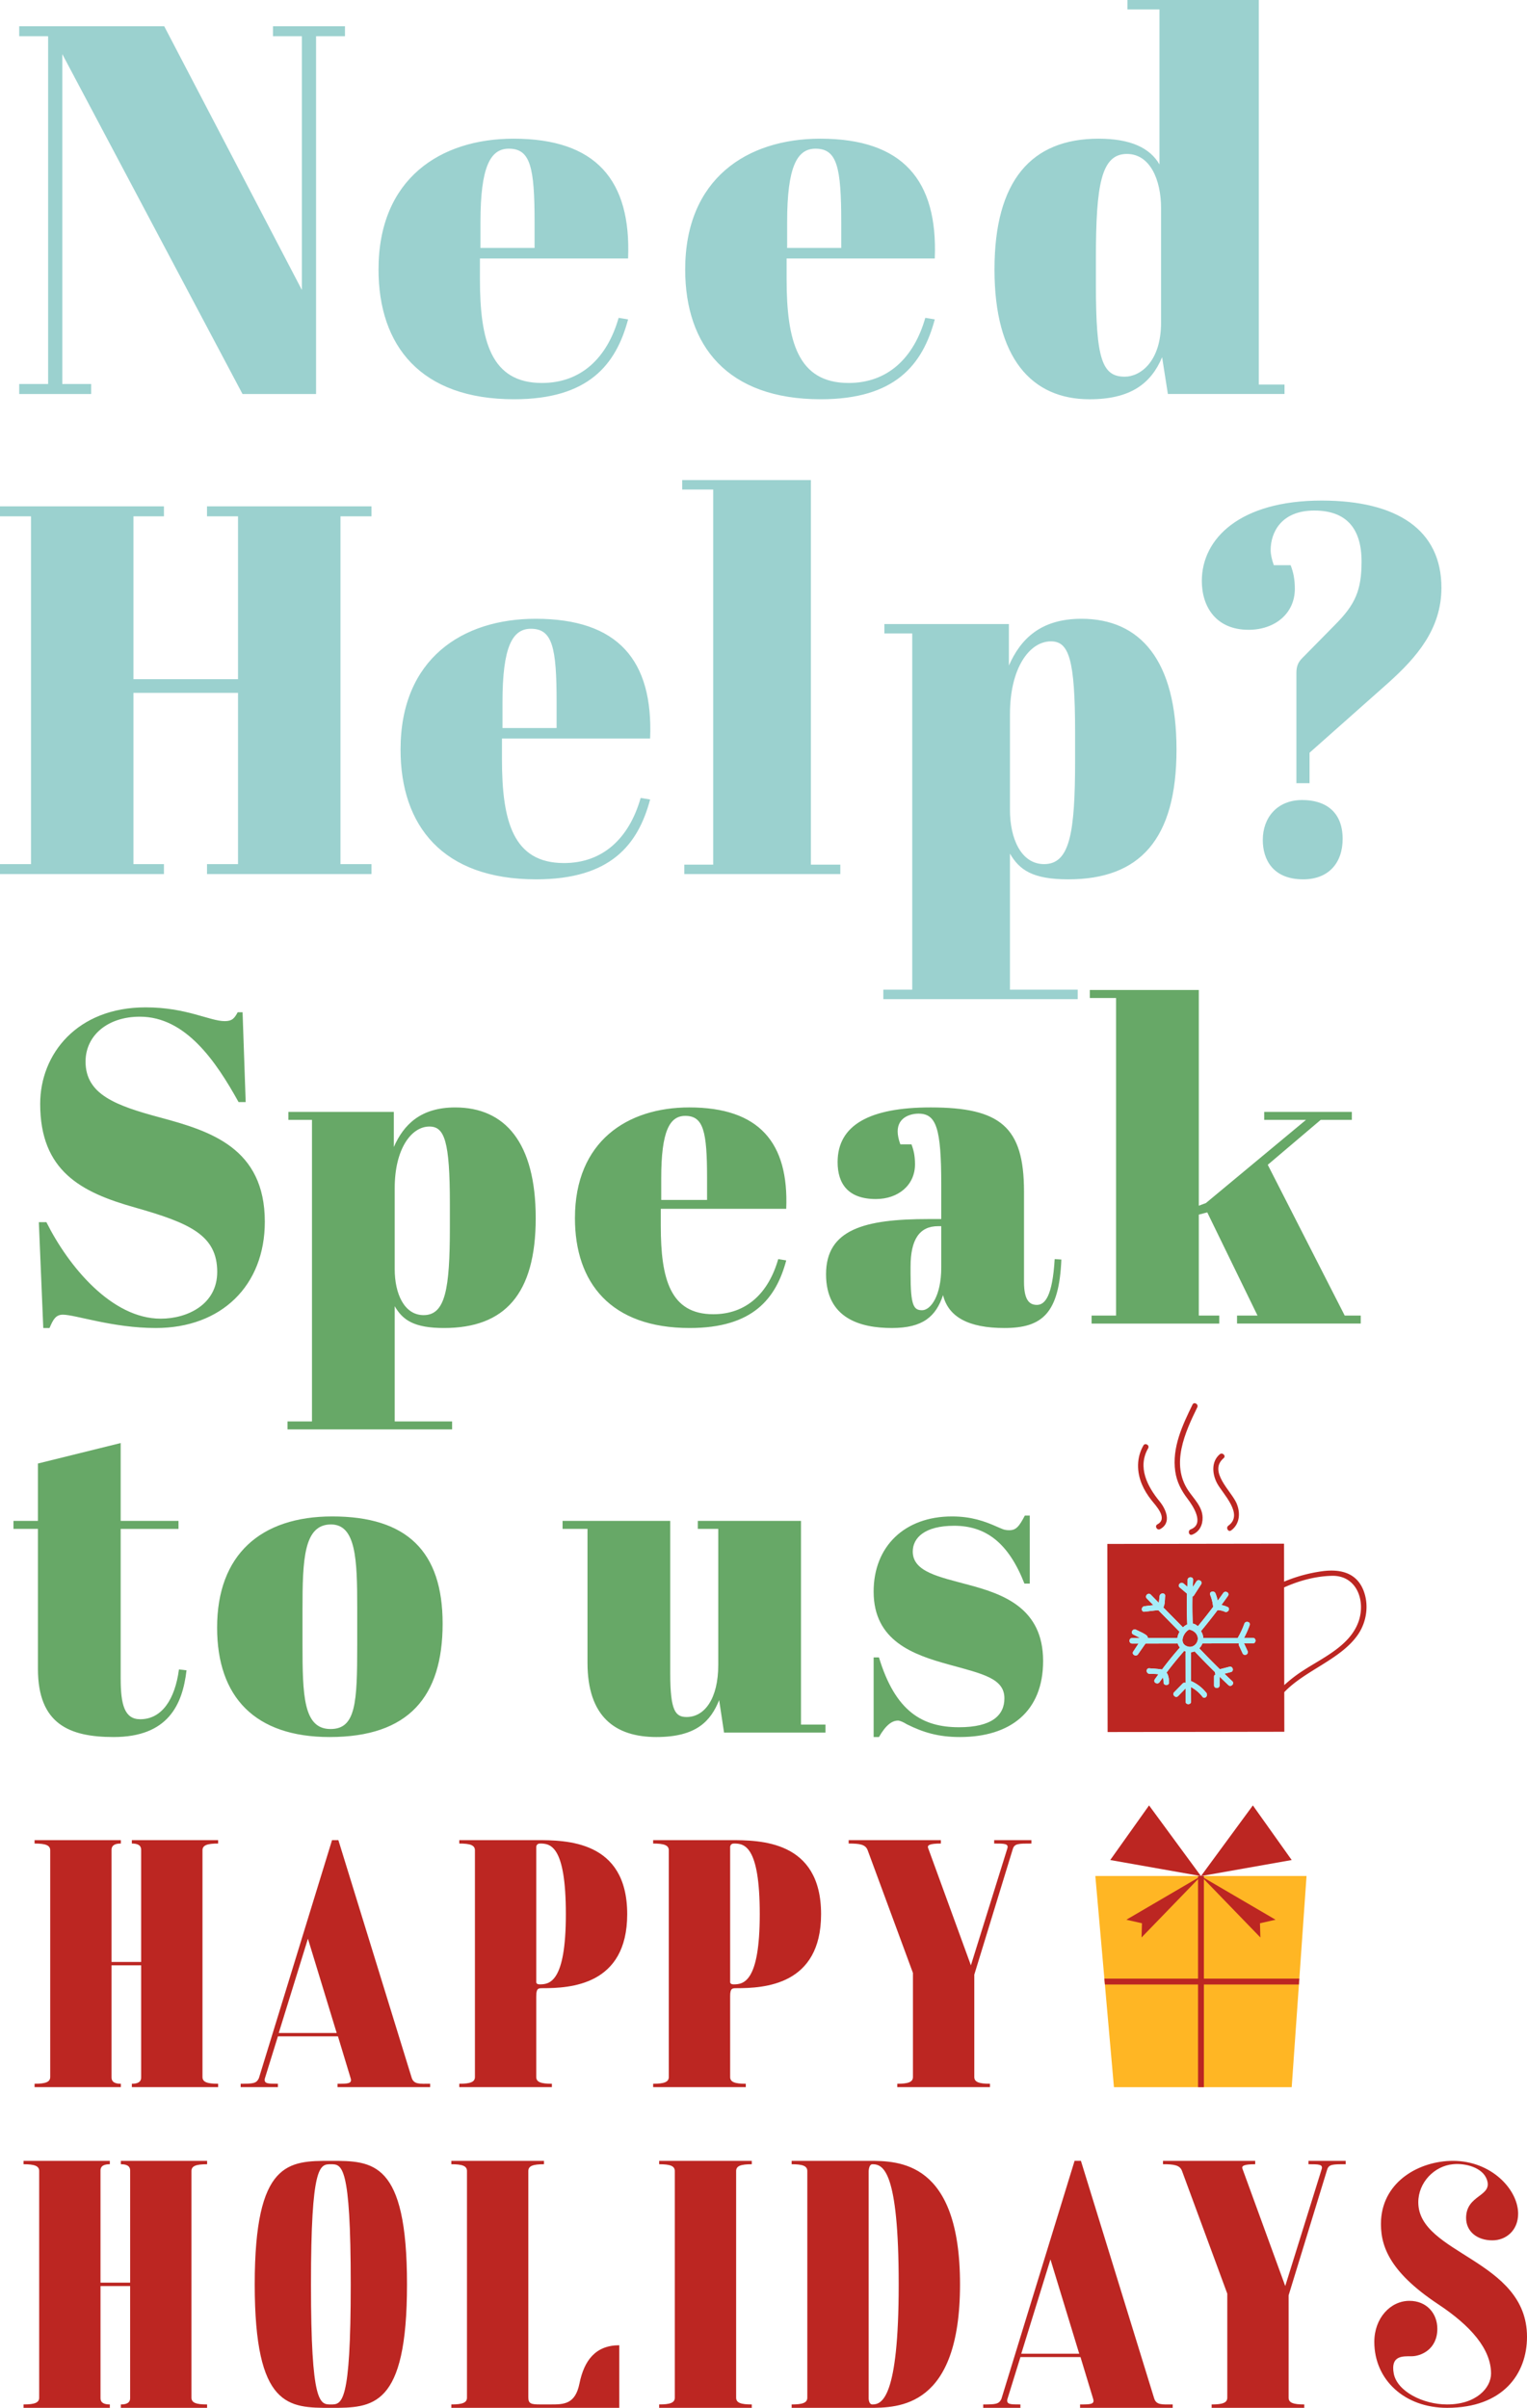 <svg version="1.1" id="Layer_1" xmlns="http://www.w3.org/2000/svg" x="0" y="0" viewBox="0 0 99.145 156.361" xml:space="preserve"><style>.st0{fill:#bc2622}.st1{fill:#67a867}.st2{fill:#9bd1cf}</style><path class="st0" d="M14.163 119.716c-.714 0-1.016.11-1.016.44v14.72c0 .33.302.44 1.016.44v.22H8.561v-.22c.329 0 .604-.083.604-.412v-7.278H7.242v7.278c0 .33.275.412.604.412v.22H2.244v-.22c.714 0 1.016-.11 1.016-.44v-14.72c0-.33-.302-.44-1.016-.44v-.22h5.602v.22c-.33 0-.604.083-.604.412v7.278h1.923v-7.278c0-.33-.275-.412-.604-.412v-.22h5.602v.22zM26.722 134.904c.137.467.521.412 1.208.412v.22h-6.015v-.22c.66 0 .962 0 .852-.357l-.824-2.72h-3.9l-.851 2.747c-.055.33.192.33.851.33v.22h-2.417v-.22c.852 0 1.016-.028 1.181-.357l4.751-15.462h.412l4.752 15.407zm-8.624-2.884h3.763l-1.868-6.124-1.895 6.124zM34.817 129.63v5.246c0 .33.302.44 1.016.44v.22H29.82v-.22c.714 0 1.016-.11 1.016-.44v-14.72c0-.33-.302-.44-1.016-.44v-.22h4.998c1.923 0 5.905 0 5.905 4.807 0 4.641-3.735 4.806-5.493 4.806-.274 0-.412 0-.412.522zm.22-.768c.632 0 1.703-.11 1.703-4.56 0-4.476-1.016-4.586-1.676-4.586-.247 0-.247.22-.247.22v8.761s-.027.165.22.165zM47.407 129.63v5.246c0 .33.302.44 1.016.44v.22h-6.015v-.22c.714 0 1.016-.11 1.016-.44v-14.72c0-.33-.302-.44-1.016-.44v-.22h4.999c1.922 0 5.904 0 5.904 4.807 0 4.641-3.735 4.806-5.492 4.806-.275 0-.412 0-.412.522zm.22-.768c.63 0 1.702-.11 1.702-4.56 0-4.476-1.016-4.586-1.675-4.586-.247 0-.247.22-.247.22v8.761s-.028.165.22.165zM64.55 119.497h2.417v.22c-.851 0-1.098 0-1.208.356l-2.5 8.157v6.646c0 .33.303.44 1.017.44v.22H58.26v-.22c.714 0 1.016-.11 1.016-.44v-6.756l-2.938-7.964c-.138-.385-.522-.44-1.236-.44v-.22h5.987v.22c-.742 0-.906.11-.824.302l2.774 7.608 2.362-7.58c.11-.33-.192-.33-.852-.33v-.22zM13.447 140.542c-.714 0-1.016.11-1.016.44v14.72c0 .33.302.44 1.016.44v.22H7.845v-.22c.33 0 .604-.083.604-.413v-7.277H6.526v7.277c0 .33.275.412.605.412v.22H1.528v-.22c.714 0 1.016-.11 1.016-.439v-14.72c0-.33-.302-.44-1.016-.44v-.22H7.13v.22c-.33 0-.605.082-.605.412v7.278H8.45v-7.278c0-.33-.275-.412-.604-.412v-.22h5.602v.22zM16.539 148.342c0-8.02 2.197-8.02 4.943-8.02 2.72 0 4.944 0 4.944 8.02s-2.225 8.02-4.944 8.02c-2.746 0-4.943 0-4.943-8.02zm6.234 0c0-7.8-.577-7.8-1.29-7.8-.715 0-1.292 0-1.292 7.8s.577 7.8 1.291 7.8 1.291 0 1.291-7.8zM40.208 152.297v4.064H29.304v-.22c.714 0 1.016-.11 1.016-.439v-14.72c0-.33-.302-.44-1.016-.44v-.22h6.015v.22c-.714 0-1.016.11-1.016.44v14.693c0 .412.164.466.769.466h.659c.879 0 1.62 0 1.895-1.373.302-1.483 1.043-2.471 2.582-2.471zM42.797 156.361v-.22c.714 0 1.016-.11 1.016-.439v-14.72c0-.33-.302-.44-1.016-.44v-.22h6.015v.22c-.714 0-1.016.11-1.016.44v14.72c0 .33.302.44 1.016.44v.22h-6.015zM56.4 140.322c1.95 0 5.932 0 5.932 8.02s-3.982 8.02-5.932 8.02H51.4v-.22c.714 0 1.016-.11 1.016-.44v-14.72c0-.33-.302-.44-1.016-.44v-.22H56.4zm1.95 8.02c0-7.416-1.017-7.8-1.703-7.8-.247 0-.247.467-.247.467v14.666s-.028.466.247.466c.604 0 1.703-.384 1.703-7.8zM74.933 155.73c.137.466.522.411 1.208.411v.22h-6.014v-.22c.659 0 .96 0 .851-.357l-.824-2.719h-3.9l-.851 2.747c-.055.33.192.33.851.33v.22h-2.417v-.22c.852 0 1.017-.028 1.181-.358l4.752-15.462h.412l4.75 15.407zm-8.624-2.884h3.763l-1.868-6.125-1.895 6.125zM84.958 140.322h2.417v.22c-.851 0-1.098 0-1.208.357l-2.5 8.157v6.646c0 .33.303.44 1.017.44v.22h-6.015v-.22c.714 0 1.016-.11 1.016-.44v-6.756l-2.938-7.965c-.138-.384-.522-.44-1.236-.44v-.219h5.987v.22c-.742 0-.906.11-.824.302l2.774 7.608 2.362-7.58c.11-.33-.192-.33-.852-.33v-.22zM93.955 156.361c-2.747 0-4.724-1.812-4.724-4.284 0-1.538 1.044-2.664 2.28-2.664 1.125 0 1.812.824 1.812 1.812 0 1.346-1.07 1.786-1.675 1.786-.577 0-1.373-.055-1.154 1.126.22 1.153 1.895 2.004 3.46 2.004 1.923 0 2.857-1.098 2.857-2.004 0-1.593-1.318-3.104-3.433-4.504-3.268-2.17-3.79-3.9-3.708-5.493.165-2.527 2.527-3.818 4.67-3.818 2.498 0 4.229 1.868 4.229 3.433 0 1.071-.77 1.73-1.676 1.73-.988 0-1.702-.576-1.702-1.455 0-1.538 1.757-1.373 1.345-2.5-.274-.768-1.373-1.07-2.197-.988-1.208.11-2.252 1.18-2.252 2.472 0 3.378 7.058 3.707 7.058 8.733 0 2.417-1.565 4.614-5.19 4.614z"/><g><path class="st1" d="M14.104 82.6c0-2.397-1.79-3.177-5.343-4.188-3.495-.982-6.152-2.368-6.152-6.729 0-3.235 2.397-6.267 6.845-6.267 2.657 0 4.159.895 5.141.895.491 0 .635-.202.838-.577h.317l.202 5.834h-.462c-1.473-2.657-3.437-5.546-6.411-5.546-2.08 0-3.524 1.213-3.524 2.917 0 2.138 1.964 2.86 4.881 3.64 3.206.866 6.758 1.963 6.758 6.758 0 4.159-2.83 6.902-7.076 6.902-2.801 0-5.227-.866-6.036-.866-.462 0-.635.318-.866.866H2.81l-.288-6.873h.49c1.445 2.888 4.246 6.267 7.423 6.267 1.733 0 3.668-.924 3.668-3.033zM25.57 74.485c.635-1.444 1.733-2.57 3.986-2.57 3.234 0 5.227 2.28 5.227 7.19 0 4.94-2.021 7.134-5.95 7.134-1.963 0-2.685-.52-3.205-1.415v7.48h3.726v.52H18.667v-.52h1.589V72.723h-1.53v-.52h6.844v2.282zm.058 2.657v5.285c0 1.56.606 2.975 1.877 2.975 1.415 0 1.704-1.704 1.704-5.719v-1.502c0-4.072-.346-5.025-1.328-5.025-1.185 0-2.253 1.473-2.253 3.986zM44.752 71.914c4.535 0 6.47 2.282 6.296 6.585h-8.144v1.127c0 3.407.606 5.718 3.408 5.718 2.137 0 3.581-1.357 4.217-3.581l.52.086c-.665 2.484-2.167 4.39-6.268 4.39-5.14 0-7.451-2.946-7.451-7.133 0-4.997 3.408-7.192 7.422-7.192zm1.156 6.008v-1.416c0-3.032-.232-4.043-1.416-4.043-1.01 0-1.56.982-1.56 4.043v1.416h2.976zM61.114 79.163V76.94c0-3.668-.318-4.622-1.473-4.622-.52 0-1.358.232-1.358 1.156 0 .23.058.52.174.837h.722c.144.376.23.751.23 1.3 0 1.357-1.097 2.253-2.541 2.253-1.79 0-2.484-.982-2.484-2.397 0-2.426 2.109-3.553 6.036-3.553 4.535 0 6.066 1.27 6.066 5.459v5.863c0 1.184.346 1.502.837 1.502.52 0 1.011-.55 1.155-2.975l.434.029c-.145 3.465-1.213 4.447-3.697 4.447-2.34 0-3.64-.722-3.986-2.137-.462 1.386-1.3 2.137-3.321 2.137-2.022 0-4.275-.606-4.275-3.494 0-2.917 2.513-3.582 6.643-3.582h.838zm0 3.148v-2.685h-.203c-1.213 0-1.79.866-1.79 2.628v.462c0 2.08.202 2.368.75 2.368.55 0 1.243-.924 1.243-2.773zM80.32 85.43h1.328l-3.263-6.7-.549.145v6.556h1.329v.52h-8.29v-.52h1.59V64.809H70.76v-.52h7.076v14.008l.462-.173 6.498-5.401h-2.714v-.52h5.69v.52H85.75l-3.437 2.917 4.996 9.79h1.04v.52h-8.03v-.52z"/><g><path class="st1" d="M2.464 99.283H.875v-.52h1.589v-3.725l5.372-1.329v5.055h3.754v.52H7.836v9.732c0 1.704.26 2.629 1.27 2.629 1.387 0 2.253-1.271 2.513-3.235l.491.058c-.26 2.252-1.213 4.332-4.736 4.332-2.86 0-4.91-.838-4.91-4.419v-9.098zM21.576 98.475c4.852 0 7.163 2.281 7.163 6.96 0 4.737-2.195 7.365-7.336 7.365-4.852 0-7.307-2.6-7.307-7.105 0-4.737 2.83-7.22 7.48-7.22zm1.618 5.891c0-3.119-.087-5.371-1.704-5.371-1.762 0-1.849 2.252-1.849 5.516v2.253c0 3.35.058 5.516 1.82 5.516 1.646 0 1.733-1.704 1.733-5.459v-2.455z"/><g><path class="st1" d="M47.011 112.511l-.318-2.108c-.548 1.357-1.472 2.397-4.072 2.397-2.686 0-4.476-1.329-4.476-4.823v-8.694h-1.618v-.52h6.99v9.907c0 2.455.346 2.83 1.068 2.83 1.155 0 2.05-1.184 2.05-3.379v-8.838h-1.328v-.52h6.7v13.228h1.59v.52H47.01zM56.723 107.63h.346c1.069 3.524 2.83 4.534 5.199 4.534 2.137 0 2.946-.78 2.946-1.877 0-1.3-1.415-1.588-3.61-2.195-2.31-.635-4.881-1.53-4.881-4.736 0-2.946 2.022-4.881 5.083-4.881 1.27 0 2.137.317 2.917.664.347.144.462.231.809.231.433 0 .635-.231 1.01-.953h.318v4.419h-.346c-1.04-2.657-2.513-3.755-4.564-3.755-1.906 0-2.686.78-2.686 1.675 0 1.329 1.733 1.647 3.64 2.166 2.281.607 4.823 1.531 4.823 4.94 0 3.292-2.138 4.938-5.401 4.938-1.387 0-2.368-.289-3.466-.838-.173-.115-.433-.23-.549-.23-.375 0-.78.26-1.242 1.068h-.346v-5.17z"/></g></g></g><g><path class="st2" d="M20.522 25.586h-4.776L4.045 3.514v21.424H5.92v.648H1.247v-.648h1.877V2.354H1.247v-.648h9.416l8.938 17.125V2.354h-1.876v-.648h4.673v.648h-1.876v23.232zM33.344 9.006c5.356 0 7.642 2.695 7.437 7.779h-9.62v1.33c0 4.025.716 6.755 4.025 6.755 2.525 0 4.23-1.604 4.981-4.23l.614.102c-.785 2.934-2.558 5.185-7.403 5.185-6.072 0-8.801-3.48-8.801-8.426 0-5.902 4.025-8.495 8.767-8.495zm1.365 7.096v-1.671c0-3.582-.273-4.776-1.672-4.776-1.194 0-1.842 1.16-1.842 4.776v1.671h3.514zM53.256 9.006c5.356 0 7.641 2.695 7.437 7.779h-9.62v1.33c0 4.025.716 6.755 4.025 6.755 2.524 0 4.23-1.604 4.98-4.23l.615.102c-.785 2.934-2.559 5.185-7.403 5.185-6.073 0-8.802-3.48-8.802-8.426 0-5.902 4.026-8.495 8.768-8.495zm1.364 7.096v-1.671c0-3.582-.273-4.776-1.671-4.776-1.194 0-1.842 1.16-1.842 4.776v1.671h3.513zM75.453 23.198c-.716 1.706-2.047 2.73-4.708 2.73-3.787 0-6.175-2.696-6.175-8.427 0-5.766 2.388-8.495 6.755-8.495 2.115 0 3.343.614 3.957 1.672V.614h-2.08V0h8.528v24.972h1.672v.614h-7.574l-.375-2.388zm-.068-2.252V13.51c0-1.842-.717-3.513-2.218-3.513-1.671 0-2.012 2.012-2.012 6.754v1.774c0 4.81.409 5.936 1.876 5.936.99 0 2.354-.955 2.354-3.514z"/><g><path class="st2" d="M10.644 32.882v.648H8.665v10.576h6.789V33.53H13.44v-.648H24.12v.648h-2.013v22.584h2.013v.648H13.441v-.648h2.013V44.993H8.665v11.121h1.979v.648H0v-.648h2.013V33.53H0v-.648h10.644zM34.774 40.183c5.356 0 7.642 2.695 7.437 7.778h-9.62v1.33c0 4.026.716 6.755 4.026 6.755 2.524 0 4.23-1.604 4.98-4.23l.614.102c-.784 2.934-2.558 5.185-7.402 5.185-6.073 0-8.802-3.48-8.802-8.426 0-5.902 4.025-8.494 8.767-8.494zm1.365 7.095v-1.671c0-3.582-.273-4.776-1.672-4.776-1.194 0-1.842 1.16-1.842 4.776v1.671h3.514zM52.65 31.176v24.972h1.91v.614H44.43v-.614h1.876V31.79h-2.013v-.614h8.358zM65.506 43.219c.75-1.706 2.047-3.036 4.708-3.036 3.82 0 6.174 2.695 6.174 8.494 0 5.834-2.388 8.426-7.027 8.426-2.32 0-3.173-.614-3.787-1.671v8.835h4.401v.615H57.353v-.615h1.876v-23.13H57.42v-.613h8.085v2.695zm.068 3.138V52.6c0 1.842.717 3.514 2.218 3.514 1.671 0 2.012-2.013 2.012-6.755v-1.774c0-4.81-.409-5.936-1.569-5.936-1.399 0-2.66 1.74-2.66 4.708zM93.589 38.17c0 2.695-1.638 4.537-3.412 6.14l-5.151 4.572v1.978h-.853v-7.164c0-.409.102-.682.375-.955l2.115-2.149c1.33-1.33 1.74-2.252 1.74-4.128 0-2.15-.99-3.31-3.07-3.31-2.183 0-2.832 1.468-2.832 2.56 0 .273.069.614.205.989h1.092c.17.443.273.887.273 1.535 0 1.603-1.297 2.661-3.003 2.661-2.115 0-3.036-1.501-3.036-3.173 0-2.763 2.49-5.22 7.778-5.22 4.913 0 7.779 1.911 7.779 5.664zm-9.04 13.782c1.5 0 2.626.75 2.626 2.525 0 1.569-.921 2.626-2.559 2.626-1.978 0-2.626-1.296-2.626-2.558 0-1.433.92-2.593 2.558-2.593z"/></g></g><g><path fill="#ffb624" d="M72.326 135.537h11.542l.963-13.713H71.118z"/><path class="st0" d="M77.976 121.83l-3.37-4.589-2.521 3.546zM77.976 121.83l-3.857 3.986.025-.922-1.011-.23zM77.976 121.83l3.37-4.589 2.521 3.546zM77.976 121.83l3.857 3.986-.025-.922 1.011-.23z"/><path class="st0" d="M77.787 121.824h.379v13.712h-.379z"/><g><path class="st0" d="M71.705 128.49l.034.38h12.597l.026-.38z"/></g></g><g><path d="M86.475 102.331c-1.054.025-2.115.31-3.1.753l.009 6.345c.379-.356.804-.67 1.23-.948 1.274-.83 2.995-1.59 3.57-3.114.513-1.358-.06-3.074-1.709-3.036z" fill="none"/><path class="st0" d="M77.77 106.454c.024-.3-.206-.538-.48-.613a.183.183 0 01-.059-.028c-.377.157-.758.958-.07 1.12.3.07.584-.186.608-.48z"/><path class="st0" d="M88.513 103.243c-.469-1.145-1.547-1.362-2.675-1.208a9.818 9.818 0 00-2.464.674l-.004-2.465-11.473.017.018 12.214 11.474-.018-.004-2.57c1.344-1.417 3.673-2.126 4.782-3.736.574-.833.733-1.963.346-2.908zm-7.169 3.474l-.573.001.222.477c.041.088.026.192-.063.244-.078.046-.204.024-.244-.063l-.233-.5a.205.205 0 01-.01-.158l-2.372.004a.897.897 0 01-.205.316c.437.462.884.915 1.338 1.36l.62-.161c.222-.058.316.286.095.343l-.418.11c.168.162.337.324.508.485.167.158-.085.41-.252.252a53.992 53.992 0 01-.576-.551v.01l.002.555c0 .23-.357.23-.357 0v-.554c0-.081.043-.133.1-.157a.202.202 0 01-.038-.142c-.438-.432-.87-.87-1.292-1.316a.194.194 0 01-.027-.036.841.841 0 01-.248.06.187.187 0 01.008.05c0 .607.002 1.213.003 1.819.39.174.73.429.995.77.139.18-.111.434-.252.253a2.302 2.302 0 00-.743-.63l.002.935c0 .23-.356.23-.357 0l-.001-.849-.484.495c-.161.164-.414-.088-.253-.252l.55-.56a.16.16 0 01.186-.039c0-.647-.002-1.294-.003-1.94 0-.038.01-.069.026-.094a.807.807 0 01-.12-.052l-.008-.004a.182.182 0 01-.04.077c-.381.433-.744.88-1.09 1.34.132.177.158.42.163.637.005.23-.351.23-.357 0-.002-.099-.004-.22-.04-.32-.073.101-.148.203-.22.306-.132.187-.441.009-.31-.18l.24-.332c-.19-.032-.415-.019-.592-.033-.227-.019-.229-.376 0-.357.21.017.421.031.631.052.066.006.13.014.19.03.36-.479.736-.945 1.132-1.395a.187.187 0 01.035-.03.726.726 0 01-.147-.277.184.184 0 01-.055.009c-.677 0-1.353.002-2.029.003-.029.037-.058.074-.082.11l-.41.588c-.13.187-.44.009-.308-.18.116-.166.226-.347.345-.518l-.416.001c-.23 0-.23-.356 0-.357h.527c-.024-.011-.048-.021-.069-.032l-.389-.2c-.204-.106-.024-.413.18-.309.197.102.42.19.605.312.09.06.158.121.168.228l1.877-.003c.013 0 .024.001.035.003.02-.14.07-.279.143-.406l-1.378-1.401c-.089.012-.182.014-.264.023l-.637.075c-.228.026-.226-.33 0-.357l.58-.068-.426-.433c-.161-.164.09-.417.252-.253l.525.535c.004-.024.008-.048.01-.072l.042-.366c.026-.226.383-.229.357-.001-.022.193 0 .534-.117.736l1.276 1.297a.994.994 0 01.28-.194 27.515 27.515 0 01-.016-1.997l-.477-.405c-.175-.148.078-.4.252-.252l.243.206c.007-.146.012-.293.02-.44.015-.228.371-.229.357 0-.01.156-.015.311-.022.467l.235-.365c.123-.193.432-.014.308.18l-.463.72a.183.183 0 01-.1.077c-.013.585-.007 1.17.017 1.755a.588.588 0 01.33.179c.342-.412.673-.832.994-1.259a2.683 2.683 0 00-.19-.784c-.085-.213.26-.305.344-.095.063.156.11.316.145.478.121-.167.241-.334.36-.503.13-.187.44-.009.308.18a34.11 34.11 0 01-.43.6c.136.026.269.068.4.127.21.094.028.401-.18.308a1.25 1.25 0 00-.467-.105c-.349.463-.708.92-1.08 1.365a.897.897 0 01.152.442l2.239-.003c.169-.295.313-.6.428-.92.077-.215.422-.123.344.094-.102.284-.223.56-.363.825h.569c.23 0 .23.356 0 .356zm6.84-1.35c-.575 1.524-2.296 2.284-3.57 3.114a8.837 8.837 0 00-1.23.948l-.01-6.345c.986-.443 2.047-.728 3.101-.753 1.649-.038 2.222 1.678 1.71 3.036z"/><path d="M81.344 106.36l-.57.001c.141-.266.262-.541.364-.825.078-.217-.267-.31-.344-.095-.115.321-.26.626-.428.921l-2.24.003a.897.897 0 00-.151-.442c.372-.446.73-.901 1.08-1.365.161.006.317.038.468.105.207.093.389-.214.18-.308a1.803 1.803 0 00-.401-.127c.145-.199.289-.399.43-.6.132-.189-.178-.367-.308-.18a33.25 33.25 0 01-.36.503 2.873 2.873 0 00-.145-.478c-.084-.21-.43-.118-.343.095.102.254.167.512.19.784-.322.427-.653.847-.994 1.259a.588.588 0 00-.33-.179c-.025-.585-.03-1.17-.018-1.755a.183.183 0 00.1-.078l.463-.72c.124-.193-.185-.372-.308-.179l-.235.365c.007-.156.013-.311.022-.467.014-.229-.342-.228-.356 0-.01.147-.014.294-.021.44l-.243-.206c-.174-.148-.427.104-.252.252l.477.405c-.019.666-.014 1.331.016 1.997a.994.994 0 00-.28.194l-1.276-1.297c.118-.202.095-.543.117-.736.026-.228-.33-.225-.357 0-.014.123-.027.245-.042.367-.002.024-.007.048-.01.072l-.525-.535c-.161-.164-.413.089-.252.253l.426.433-.58.068c-.226.026-.228.383 0 .357l.637-.075c.082-.01.175-.011.264-.023l1.378 1.401a1.156 1.156 0 00-.143.406.197.197 0 00-.035-.003l-1.877.003c-.01-.107-.077-.169-.168-.228-.186-.122-.408-.21-.606-.312-.203-.104-.383.203-.18.309l.39.2.07.032h-.528c-.23 0-.23.357 0 .357h.416c-.12.17-.23.35-.345.517-.131.189.178.367.308.18l.41-.589c.024-.035.053-.072.082-.11l2.028-.002c.021 0 .04-.004.056-.01a.726.726 0 00.147.277.187.187 0 00-.035.031c-.396.45-.773.916-1.133 1.394a1.267 1.267 0 00-.189-.03c-.21-.02-.42-.034-.631-.05-.229-.02-.227.337 0 .356.177.014.403.001.593.033-.08.11-.162.22-.24.332-.132.189.177.367.308.18.073-.103.148-.205.222-.307.035.1.037.222.04.322.005.229.361.229.356-.001-.005-.216-.03-.46-.163-.637.346-.46.709-.907 1.09-1.34a.182.182 0 00.04-.077l.007.004c.04.022.08.038.121.052a.172.172 0 00-.026.093l.003 1.941a.16.16 0 00-.187.038l-.549.561c-.16.164.092.416.253.252l.484-.495.001.85c0 .229.357.229.357-.001l-.002-.936c.29.154.54.369.743.63.14.182.39-.073.252-.252a2.567 2.567 0 00-.995-.77l-.003-1.818a.187.187 0 00-.008-.052.841.841 0 00.248-.06.194.194 0 00.027.037c.423.446.854.884 1.292 1.316a.202.202 0 00.038.142.161.161 0 00-.1.157v.555c0 .23.357.23.357 0l-.001-.556-.001-.01c.19.185.382.369.576.551.167.158.419-.094.252-.252-.17-.16-.34-.323-.508-.486l.417-.108c.222-.058.128-.402-.095-.344l-.62.161a53.99 53.99 0 01-1.337-1.36.897.897 0 00.205-.316l2.372-.004a.205.205 0 00.01.158l.233.5c.04.087.166.109.244.063.09-.052.104-.156.063-.244l-.222-.477h.573c.23-.001.23-.358 0-.358zm-4.113-.547a.182.182 0 00.058.028c.275.075.505.312.48.613-.024.293-.308.55-.608.479-.688-.162-.307-.963.07-1.12z" fill="#a5edf9"/><g><path class="st0" d="M77.404 99.66c.47-.183.69-.624.678-1.118-.018-.712-.57-1.208-.94-1.762-1.134-1.707-.201-3.761.594-5.389.1-.205-.207-.385-.308-.18-.661 1.354-1.344 2.801-1.12 4.349.098.672.387 1.227.794 1.762.348.458 1.14 1.631.207 1.994-.212.082-.12.427.095.343z"/></g><g><path class="st0" d="M75.328 99.297c.756-.406.383-1.284-.031-1.79-.804-.98-1.456-2.228-.75-3.46.113-.199-.195-.378-.309-.179-.451.789-.44 1.705-.092 2.532.154.365.365.7.61 1.011.29.37 1.103 1.197.391 1.578-.202.109-.022.417.18.308z"/></g><g><path class="st0" d="M79.936 99.383c.572-.414.614-1.163.345-1.775-.347-.79-1.845-2.057-.832-2.918.175-.149-.079-.4-.253-.252-.564.48-.491 1.292-.168 1.893.365.678 1.75 2.005.727 2.744-.184.133-.006.443.18.308z"/></g></g></svg>